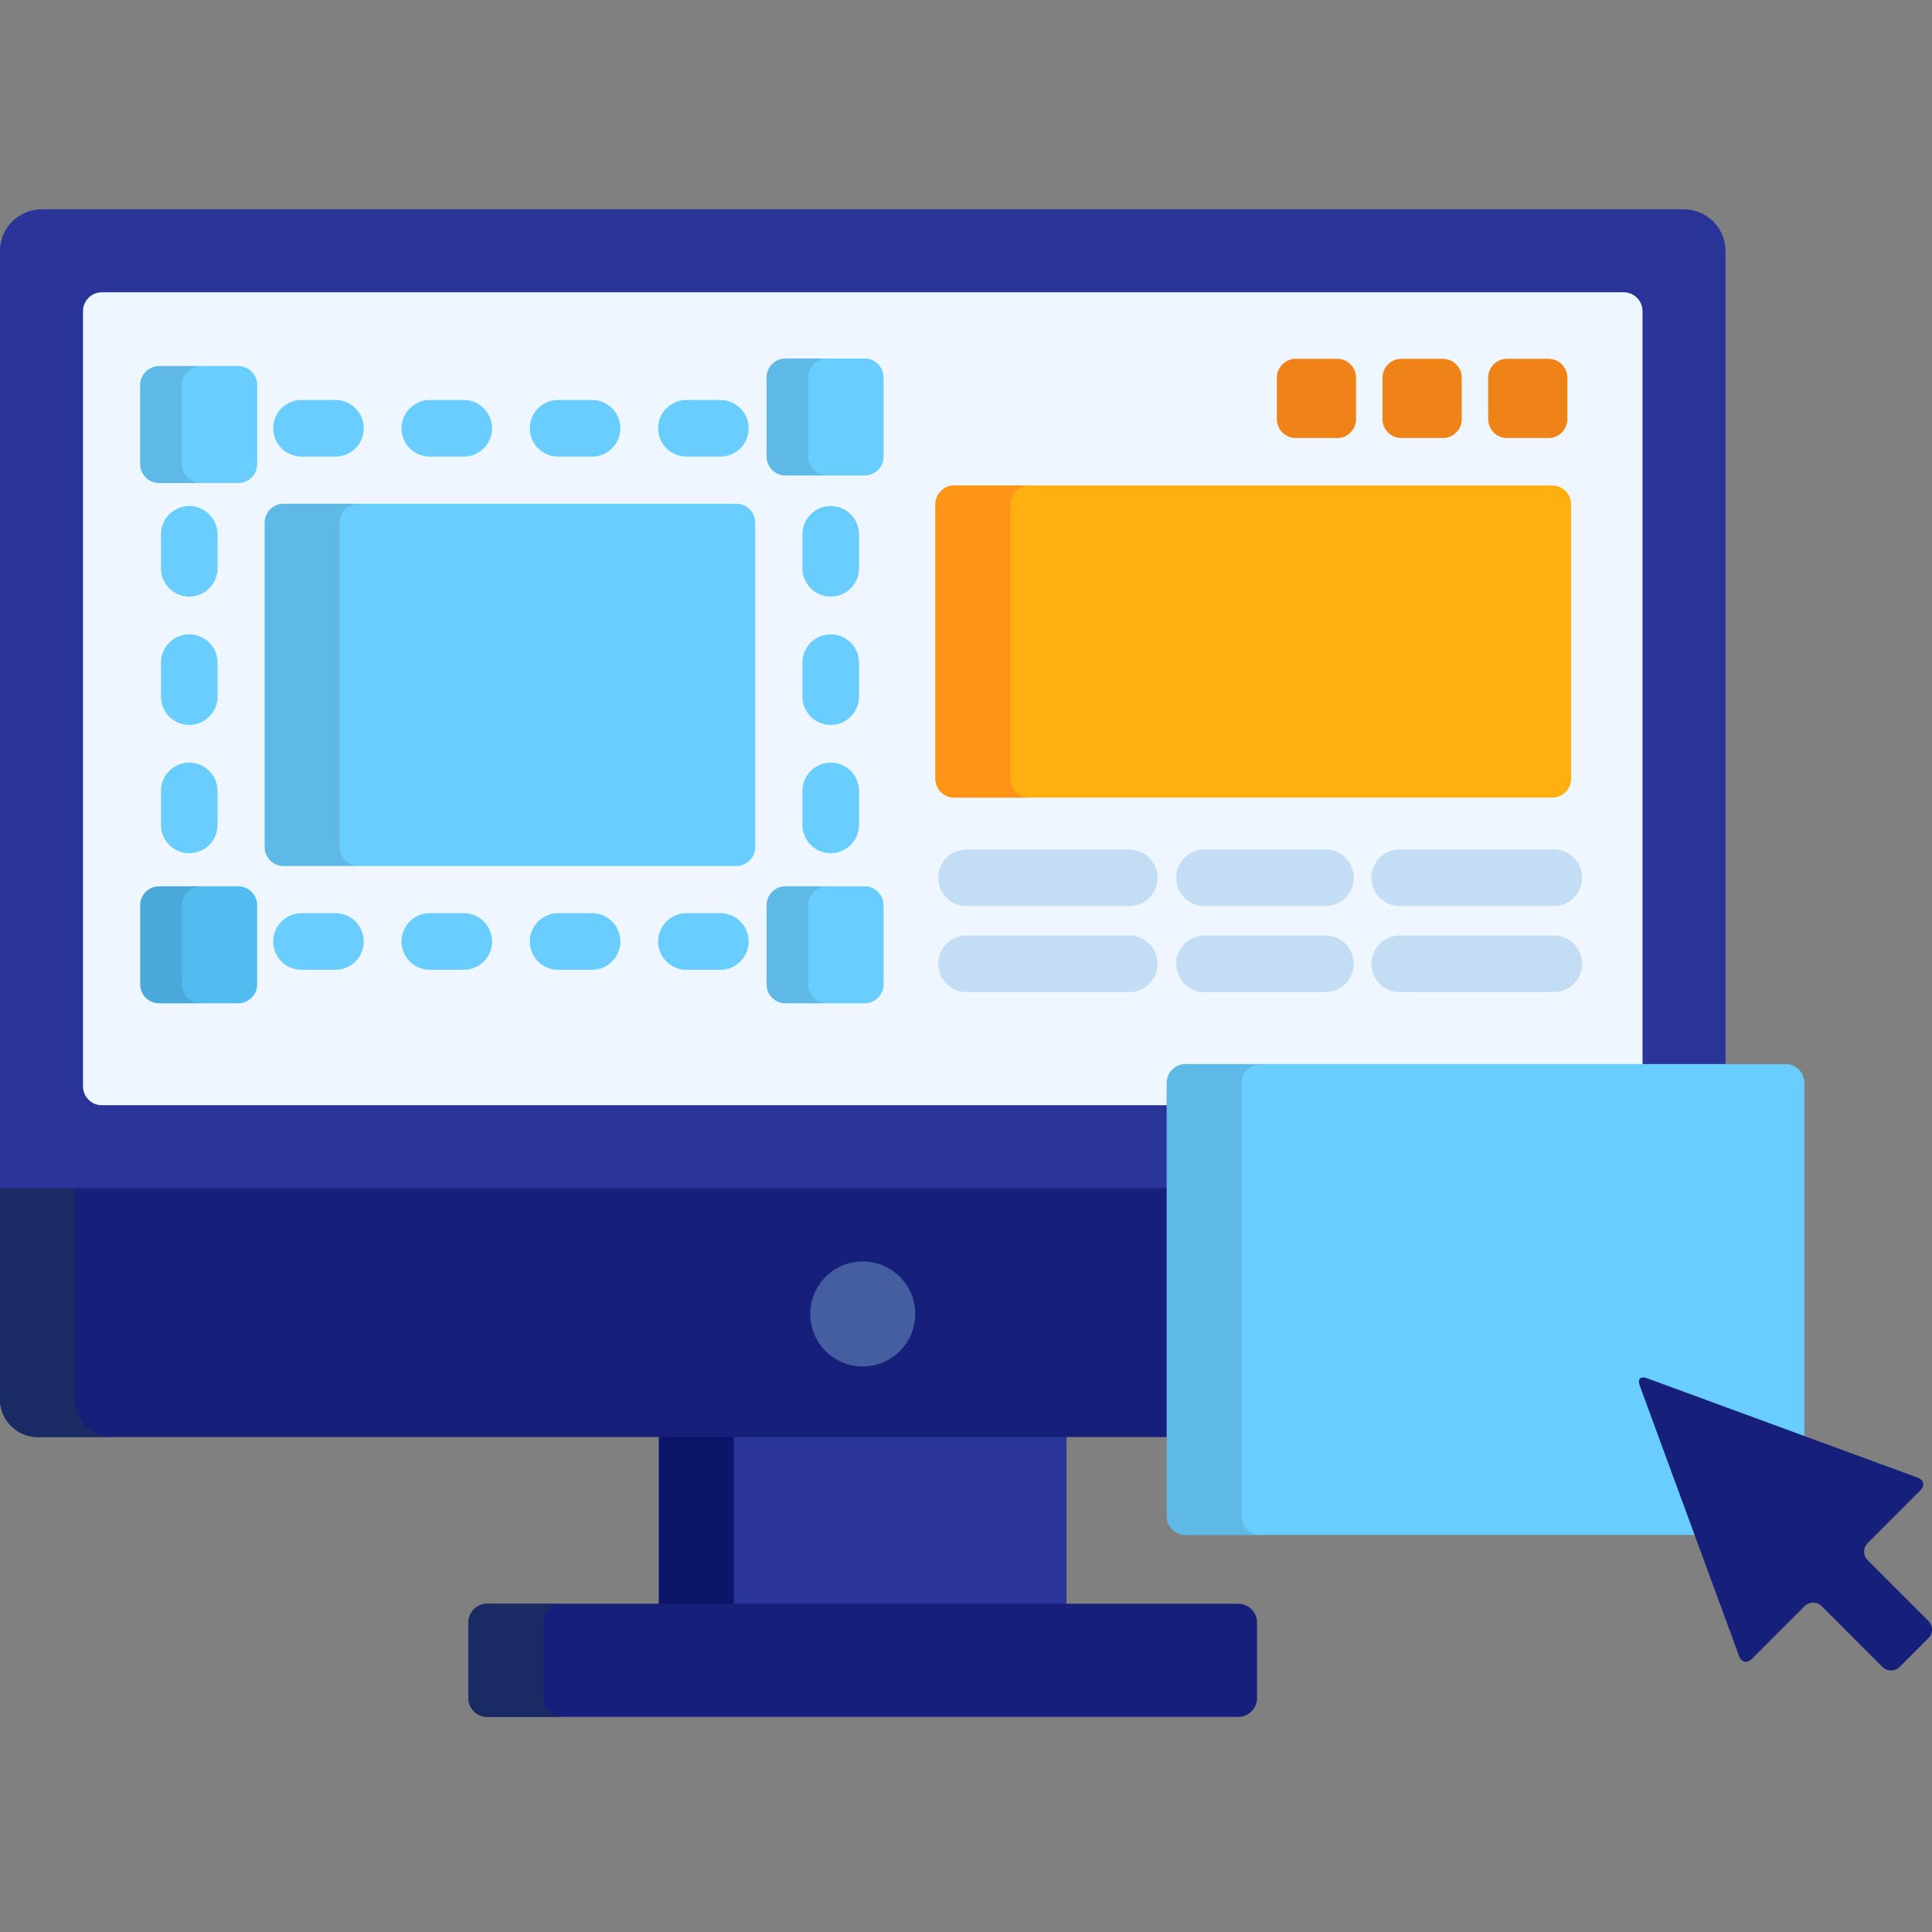 <svg width="80" height="80" viewBox="0 0 80 80" fill="none" xmlns="http://www.w3.org/2000/svg">
<rect x="0" y="0" width="80" height="80" fill="#808080" stroke="none"/>
<g clip-path="url(#clip0_1485_1377)">
<path d="M44.16 59.348H27.285V66.562H44.16V59.348Z" fill="#293499"/>
<path d="M30.386 59.348H27.285V66.562H30.386V59.348Z" fill="#0C1567"/>
<path d="M52.051 70.312C52.051 70.742 51.7 71.094 51.27 71.094H20.176C19.746 71.094 19.395 70.742 19.395 70.312V67.188C19.395 66.758 19.746 66.406 20.176 66.406H51.27C51.7 66.406 52.051 66.758 52.051 67.188V70.312Z" fill="#16207B"/>
<path d="M22.495 70.312V67.188C22.495 66.758 22.846 66.406 23.276 66.406H20.176C19.746 66.406 19.395 66.758 19.395 67.188V70.312C19.395 70.742 19.746 71.094 20.176 71.094H23.276C22.846 71.094 22.495 70.742 22.495 70.312Z" fill="#1A2B63"/>
<path d="M0 57.943C0 58.802 0.703 59.505 1.562 59.505H48.465V49.044H0V57.943Z" fill="#16207B"/>
<path d="M3.1 57.943V49.044H0V57.943C0 58.802 0.703 59.505 1.562 59.505H4.663C3.803 59.505 3.1 58.802 3.1 57.943Z" fill="#1A2B63"/>
<path d="M48.465 44.842C48.465 44.497 48.745 44.217 49.09 44.217H71.448V10.385C71.448 9.441 70.675 8.668 69.73 8.668H1.718C0.773 8.668 0 9.441 0 10.385V49.2H48.465V44.842Z" fill="#293499"/>
<path d="M48.465 44.842C48.465 44.497 48.746 44.217 49.09 44.217H68.013V12.884C68.013 12.454 67.662 12.102 67.232 12.102H4.217C3.787 12.102 3.436 12.454 3.436 12.884V44.984C3.436 45.414 3.787 45.765 4.217 45.765H48.465L48.465 44.842Z" fill="#EEF6FF"/>
<path d="M35.724 56.582C36.925 56.582 37.898 55.608 37.898 54.408C37.898 53.208 36.925 52.234 35.724 52.234C34.524 52.234 33.551 53.208 33.551 54.408C33.551 55.608 34.524 56.582 35.724 56.582Z" fill="#445EA0"/>
<path d="M65.056 32.246C65.056 32.676 64.704 33.028 64.275 33.028H39.516C39.086 33.028 38.734 32.676 38.734 32.246V20.884C38.734 20.454 39.086 20.103 39.516 20.103H64.275C64.704 20.103 65.056 20.454 65.056 20.884V32.246Z" fill="#FFAF10"/>
<path d="M41.835 32.246V20.884C41.835 20.454 42.186 20.103 42.616 20.103H39.516C39.086 20.103 38.734 20.454 38.734 20.884V32.246C38.734 32.676 39.086 33.028 39.516 33.028H42.616C42.186 33.028 41.835 32.676 41.835 32.246Z" fill="#FF9518"/>
<path d="M46.76 37.519H40.023C39.376 37.519 38.852 36.995 38.852 36.347C38.852 35.7 39.376 35.175 40.023 35.175H46.76C47.407 35.175 47.932 35.7 47.932 36.347C47.932 36.995 47.407 37.519 46.76 37.519Z" fill="#C3DDF4"/>
<path d="M46.76 41.081H40.023C39.376 41.081 38.852 40.556 38.852 39.909C38.852 39.262 39.376 38.737 40.023 38.737H46.76C47.407 38.737 47.932 39.262 47.932 39.909C47.932 40.556 47.407 41.081 46.76 41.081Z" fill="#C3DDF4"/>
<path d="M54.886 37.519H49.877C49.23 37.519 48.705 36.995 48.705 36.347C48.705 35.7 49.23 35.175 49.877 35.175H54.886C55.533 35.175 56.058 35.7 56.058 36.347C56.058 36.995 55.533 37.519 54.886 37.519Z" fill="#C3DDF4"/>
<path d="M54.886 41.081H49.877C49.23 41.081 48.705 40.556 48.705 39.909C48.705 39.262 49.23 38.737 49.877 38.737H54.886C55.533 38.737 56.058 39.262 56.058 39.909C56.058 40.556 55.533 41.081 54.886 41.081Z" fill="#C3DDF4"/>
<path d="M64.34 37.519H57.959C57.312 37.519 56.787 36.995 56.787 36.347C56.787 35.7 57.312 35.175 57.959 35.175H64.34C64.987 35.175 65.511 35.7 65.511 36.347C65.511 36.995 64.987 37.519 64.34 37.519Z" fill="#C3DDF4"/>
<path d="M64.34 41.081H57.959C57.312 41.081 56.787 40.556 56.787 39.909C56.787 39.262 57.312 38.737 57.959 38.737H64.34C64.987 38.737 65.511 39.262 65.511 39.909C65.511 40.556 64.987 41.081 64.34 41.081Z" fill="#C3DDF4"/>
<path d="M56.152 17.357C56.152 17.787 55.801 18.138 55.371 18.138H53.652C53.223 18.138 52.871 17.787 52.871 17.357V15.638C52.871 15.209 53.223 14.857 53.652 14.857H55.371C55.801 14.857 56.152 15.209 56.152 15.638V17.357Z" fill="#EF8318"/>
<path d="M60.527 17.357C60.527 17.787 60.176 18.138 59.746 18.138H58.027C57.598 18.138 57.246 17.787 57.246 17.357V15.638C57.246 15.209 57.598 14.857 58.027 14.857H59.746C60.176 14.857 60.527 15.209 60.527 15.638V17.357Z" fill="#EF8318"/>
<path d="M64.902 17.357C64.902 17.787 64.551 18.138 64.121 18.138H62.402C61.973 18.138 61.621 17.787 61.621 17.357V15.638C61.621 15.209 61.973 14.857 62.402 14.857H64.121C64.551 14.857 64.902 15.209 64.902 15.638V17.357Z" fill="#EF8318"/>
<path d="M29.828 40.157H28.422C27.775 40.157 27.25 39.633 27.25 38.985C27.25 38.338 27.775 37.813 28.422 37.813H29.828C30.475 37.813 31 38.338 31 38.985C31 39.633 30.475 40.157 29.828 40.157Z" fill="#69CDFF"/>
<path d="M24.516 40.157H23.109C22.462 40.157 21.938 39.633 21.938 38.985C21.938 38.338 22.462 37.813 23.109 37.813H24.516C25.163 37.813 25.688 38.338 25.688 38.985C25.688 39.633 25.163 40.157 24.516 40.157Z" fill="#69CDFF"/>
<path d="M19.203 40.157H17.797C17.15 40.157 16.625 39.633 16.625 38.985C16.625 38.338 17.15 37.813 17.797 37.813H19.203C19.85 37.813 20.375 38.338 20.375 38.985C20.375 39.633 19.851 40.157 19.203 40.157Z" fill="#69CDFF"/>
<path d="M13.891 40.157H12.484C11.837 40.157 11.312 39.633 11.312 38.985C11.312 38.338 11.837 37.813 12.484 37.813H13.891C14.538 37.813 15.062 38.338 15.062 38.985C15.062 39.633 14.538 40.157 13.891 40.157Z" fill="#69CDFF"/>
<path d="M34.398 35.329C33.751 35.329 33.227 34.805 33.227 34.157V32.751C33.227 32.104 33.751 31.579 34.398 31.579C35.046 31.579 35.57 32.104 35.57 32.751V34.157C35.57 34.805 35.046 35.329 34.398 35.329Z" fill="#69CDFF"/>
<path d="M34.398 30.017C33.751 30.017 33.227 29.492 33.227 28.845V27.439C33.227 26.791 33.751 26.267 34.398 26.267C35.046 26.267 35.57 26.791 35.57 27.439V28.845C35.57 29.492 35.046 30.017 34.398 30.017Z" fill="#69CDFF"/>
<path d="M34.398 24.704C33.751 24.704 33.227 24.18 33.227 23.532V22.126C33.227 21.479 33.751 20.954 34.398 20.954C35.046 20.954 35.57 21.479 35.57 22.126V23.532C35.57 24.18 35.046 24.704 34.398 24.704Z" fill="#69CDFF"/>
<path d="M7.836 35.329C7.189 35.329 6.664 34.805 6.664 34.157V32.751C6.664 32.104 7.189 31.579 7.836 31.579C8.483 31.579 9.008 32.104 9.008 32.751V34.157C9.008 34.805 8.483 35.329 7.836 35.329Z" fill="#69CDFF"/>
<path d="M7.836 30.017C7.189 30.017 6.664 29.492 6.664 28.845V27.439C6.664 26.791 7.189 26.267 7.836 26.267C8.483 26.267 9.008 26.791 9.008 27.439V28.845C9.008 29.492 8.483 30.017 7.836 30.017Z" fill="#69CDFF"/>
<path d="M7.836 24.704C7.189 24.704 6.664 24.18 6.664 23.532V22.126C6.664 21.479 7.189 20.954 7.836 20.954C8.483 20.954 9.008 21.479 9.008 22.126V23.532C9.008 24.18 8.483 24.704 7.836 24.704Z" fill="#69CDFF"/>
<path d="M29.828 18.907H28.422C27.775 18.907 27.25 18.383 27.25 17.735C27.25 17.088 27.775 16.563 28.422 16.563H29.828C30.475 16.563 31 17.088 31 17.735C31 18.383 30.475 18.907 29.828 18.907Z" fill="#69CDFF"/>
<path d="M24.516 18.907H23.109C22.462 18.907 21.938 18.383 21.938 17.735C21.938 17.088 22.462 16.563 23.109 16.563H24.516C25.163 16.563 25.688 17.088 25.688 17.735C25.688 18.383 25.163 18.907 24.516 18.907Z" fill="#69CDFF"/>
<path d="M19.203 18.907H17.797C17.15 18.907 16.625 18.383 16.625 17.735C16.625 17.088 17.15 16.563 17.797 16.563H19.203C19.85 16.563 20.375 17.088 20.375 17.735C20.375 18.383 19.851 18.907 19.203 18.907Z" fill="#69CDFF"/>
<path d="M13.891 18.907H12.484C11.837 18.907 11.312 18.383 11.312 17.735C11.312 17.088 11.837 16.563 12.484 16.563H13.891C14.538 16.563 15.062 17.088 15.062 17.735C15.062 18.383 14.538 18.907 13.891 18.907Z" fill="#69CDFF"/>
<path d="M31.271 35.079C31.271 35.508 30.92 35.86 30.49 35.86H11.74C11.31 35.86 10.959 35.508 10.959 35.079V21.641C10.959 21.212 11.31 20.86 11.74 20.86H30.49C30.92 20.86 31.271 21.212 31.271 21.641V35.079Z" fill="#69CDFF"/>
<path opacity="0.1" d="M14.061 35.079V21.641C14.061 21.212 14.413 20.86 14.843 20.86H11.742C11.312 20.86 10.961 21.212 10.961 21.641V35.079C10.961 35.508 11.312 35.86 11.742 35.86H14.843C14.413 35.86 14.061 35.508 14.061 35.079Z" fill="black"/>
<path d="M36.586 18.908C36.586 19.337 36.234 19.689 35.805 19.689H32.523C32.094 19.689 31.742 19.337 31.742 18.908V15.627C31.742 15.197 32.094 14.845 32.523 14.845H35.805C36.234 14.845 36.586 15.197 36.586 15.627V18.908Z" fill="#69CDFF"/>
<path d="M10.648 19.22C10.648 19.65 10.297 20.002 9.867 20.002H6.586C6.156 20.002 5.805 19.65 5.805 19.22V15.939C5.805 15.509 6.156 15.158 6.586 15.158H9.867C10.297 15.158 10.648 15.509 10.648 15.939V19.22Z" fill="#69CDFF"/>
<path d="M36.586 40.763C36.586 41.193 36.234 41.544 35.805 41.544H32.523C32.094 41.544 31.742 41.193 31.742 40.763V37.482C31.742 37.052 32.094 36.7 32.523 36.7H35.805C36.234 36.7 36.586 37.052 36.586 37.482V40.763Z" fill="#69CDFF"/>
<path d="M10.648 40.763C10.648 41.193 10.297 41.544 9.867 41.544H6.586C6.156 41.544 5.805 41.193 5.805 40.763V37.482C5.805 37.052 6.156 36.7 6.586 36.7H9.867C10.297 36.7 10.648 37.052 10.648 37.482V40.763Z" fill="#52BBEF"/>
<path opacity="0.1" d="M33.464 18.908V15.627C33.464 15.197 33.816 14.845 34.246 14.845H32.523C32.094 14.845 31.742 15.197 31.742 15.627V18.908C31.742 19.337 32.094 19.689 32.523 19.689H34.246C33.816 19.689 33.464 19.337 33.464 18.908Z" fill="black"/>
<path opacity="0.1" d="M7.527 19.22V15.939C7.527 15.509 7.878 15.158 8.308 15.158H6.586C6.156 15.158 5.805 15.509 5.805 15.939V19.22C5.805 19.65 6.156 20.002 6.586 20.002H8.308C7.878 20.002 7.527 19.65 7.527 19.22Z" fill="black"/>
<path opacity="0.1" d="M33.464 40.763V37.482C33.464 37.052 33.816 36.7 34.246 36.7H32.523C32.094 36.7 31.742 37.052 31.742 37.482V40.763C31.742 41.193 32.094 41.544 32.523 41.544H34.246C33.816 41.544 33.464 41.193 33.464 40.763Z" fill="black"/>
<path opacity="0.1" d="M7.527 40.763V37.482C7.527 37.052 7.878 36.7 8.308 36.7H6.586C6.156 36.7 5.805 37.052 5.805 37.482V40.763C5.805 41.193 6.156 41.544 6.586 41.544H8.308C7.878 41.544 7.527 41.193 7.527 40.763Z" fill="black"/>
<path d="M68.04 57.308C68.016 57.242 68.018 57.205 68.022 57.193C68.022 57.193 68.031 57.192 68.04 57.192C68.058 57.192 68.089 57.195 68.136 57.213L74.715 59.629V44.842C74.715 44.412 74.363 44.06 73.934 44.06H49.09C48.66 44.06 48.309 44.412 48.309 44.842V62.779C48.309 63.209 48.66 63.56 49.09 63.56H70.337L68.04 57.308Z" fill="#69CDFF"/>
<path opacity="0.1" d="M51.409 62.779V44.842C51.409 44.412 51.761 44.06 52.19 44.06H49.09C48.66 44.06 48.309 44.412 48.309 44.842V62.779C48.309 63.209 48.66 63.56 49.09 63.56H52.19C51.761 63.56 51.409 63.209 51.409 62.779Z" fill="black"/>
<path d="M68.19 57.066C67.933 56.971 67.799 57.105 67.894 57.362L72.013 68.578C72.108 68.836 72.344 68.888 72.538 68.694L74.725 66.507C74.919 66.313 75.236 66.313 75.43 66.507L77.95 69.027C78.144 69.221 78.462 69.221 78.656 69.027L79.855 67.828C80.049 67.634 80.049 67.316 79.855 67.123L77.335 64.602C77.141 64.408 77.141 64.091 77.335 63.897L79.521 61.71C79.715 61.516 79.663 61.28 79.406 61.186L68.19 57.066Z" fill="#16207B"/>
</g>
<defs>
<clipPath id="clip0_1485_1377">
<rect width="80" height="80" fill="white"/>
</clipPath>
</defs>
</svg>
